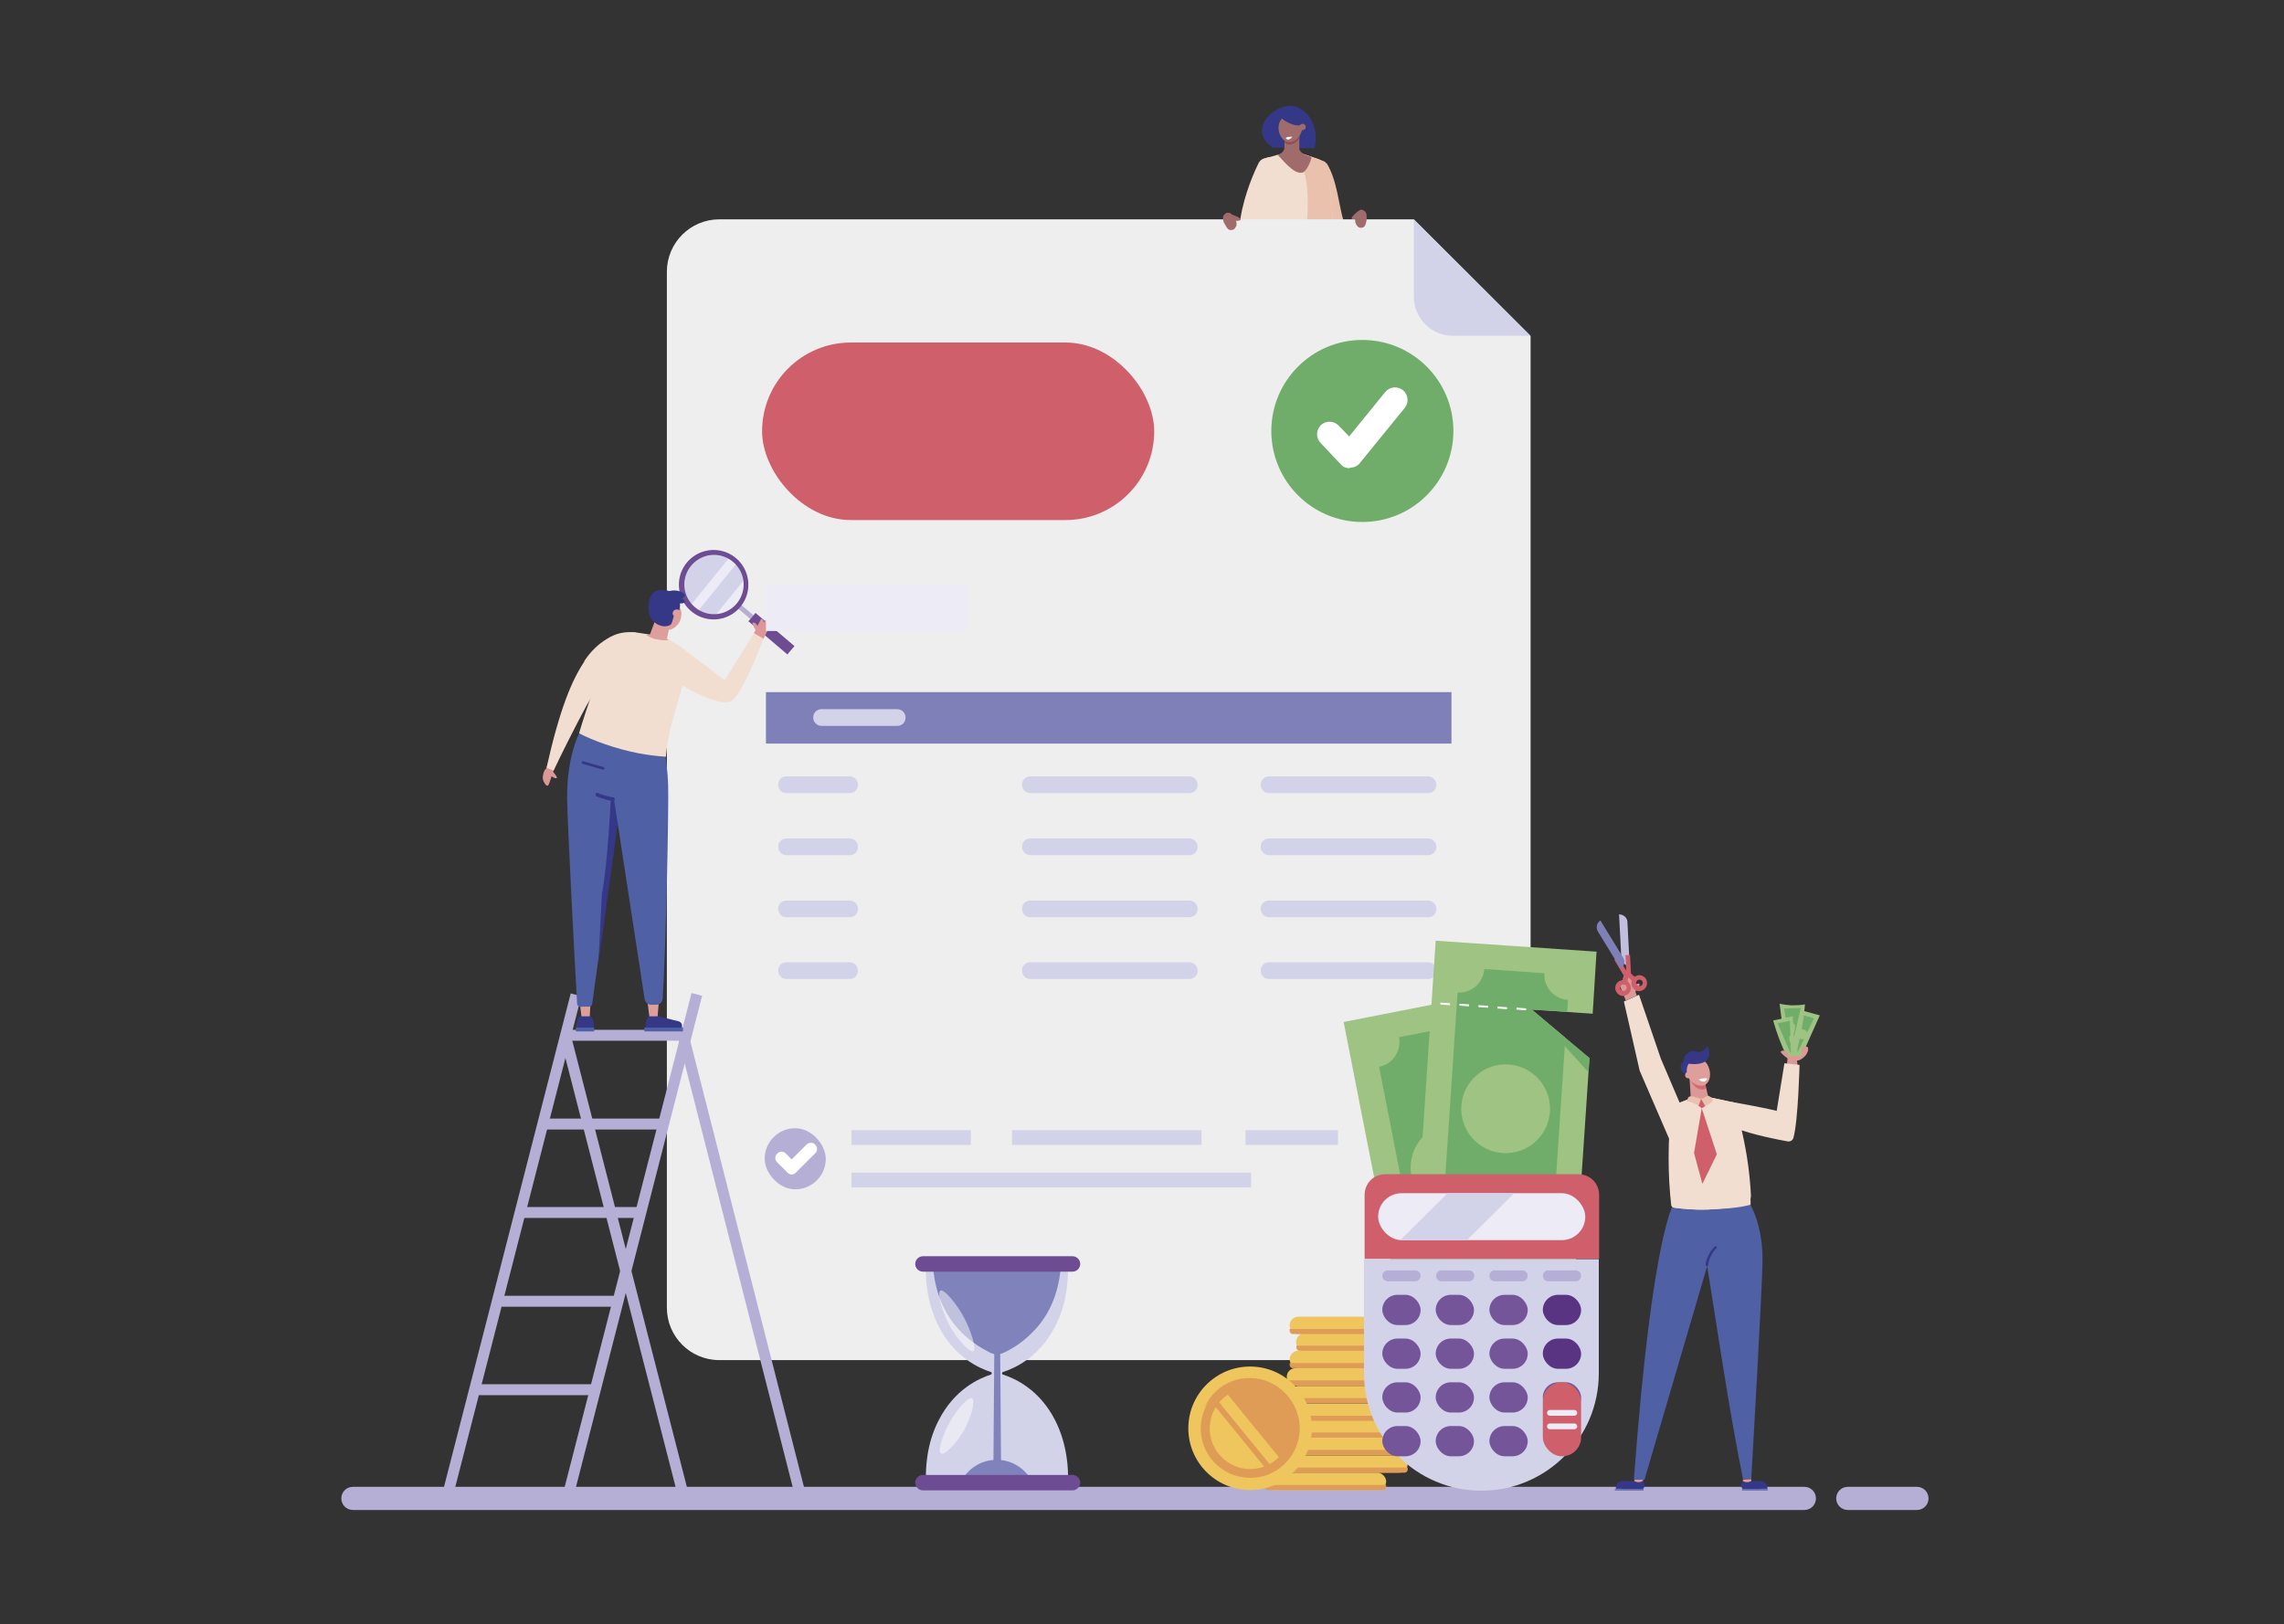 <?xml version="1.0" encoding="UTF-8"?>
<svg id="Capa_1" data-name="Capa 1" xmlns="http://www.w3.org/2000/svg" version="1.1" viewBox="0 0 710 505">
  <rect x="0" y="0" width="710" height="505" fill="#333333" stroke="none"/>
  <defs>
    <style>
      .cls-1 {
        fill: #7f82bb;
      }

      .cls-1, .cls-2, .cls-3, .cls-4, .cls-5, .cls-6, .cls-7, .cls-8, .cls-9, .cls-10, .cls-11, .cls-12, .cls-13, .cls-14, .cls-15, .cls-16, .cls-17, .cls-18, .cls-19, .cls-20, .cls-21, .cls-22, .cls-23, .cls-24, .cls-25, .cls-26, .cls-27, .cls-28 {
        stroke-width: 0px;
      }

      .cls-2 {
        fill: #eee;
      }

      .cls-3 {
        fill: none;
      }

      .cls-4 {
        fill: #de9f9c;
      }

      .cls-5 {
        fill: #df9c56;
      }

      .cls-6 {
        fill: #593483;
      }

      .cls-7 {
        fill: #ce5f6b;
      }

      .cls-8 {
        fill: #343887;
      }

      .cls-9 {
        fill: #d2d2e9;
      }

      .cls-10 {
        fill: #a06b6b;
      }

      .cls-11 {
        fill: #b5afd5;
      }

      .cls-12 {
        fill: #71ad6a;
      }

      .cls-13 {
        fill: #eec65d;
      }

      .cls-14 {
        fill: #914d4e;
      }

      .cls-15 {
        fill: #9fc382;
      }

      .cls-16 {
        fill: #eac1ac;
      }

      .cls-17 {
        fill: #ecebf6;
      }

      .cls-18 {
        fill: #f1ded0;
      }

      .cls-19 {
        fill: #75559a;
      }

      .cls-20 {
        opacity: .5;
      }

      .cls-20, .cls-27 {
        fill: #fff;
      }

      .cls-21 {
        fill: #6d4c93;
      }

      .cls-22 {
        fill: #c1bede;
      }

      .cls-23 {
        fill: #dc9896;
      }

      .cls-24 {
        fill: #d16d6d;
      }

      .cls-25 {
        fill: #4f60a5;
      }

      .cls-26 {
        fill: #302f30;
      }

      .cls-28 {
        fill: #8080b9;
      }
    </style>
  </defs>
  <path class="cls-8" d="M395.6,45.9c-.9-.6-3.1-2.3-3.3-4.8-.4-4.4,5.3-8.9,9.9-8.1,4.3.8,8.1,6.5,6.4,13.1-4.4,0-8.7-.2-13.1-.2Z"/>
  <g>
    <path class="cls-18" d="M394.8,48.8l-1.7.4c-.8.2-1.4.7-1.8,1.4-1.3,2.6-4.4,9.4-5.7,17.3,0,0-2.4,6-3.1,10.1-.2,1.1.5,2.1,1.6,2.4h.1s1.6-2.1,1.6-2.1l5.6-9.3,3.3-20.2Z"/>
    <path class="cls-16" d="M409.5,51.8s.6,13.3,1.9,19.9c0,0-9.5,3.1,8.1,3.8,1.4,0,2.5-1.1,2.5-2.4h0c-5.4-1.6,1-2.5-4.3-4.2-1.5-4.9-2.1-13.2-5.3-18.1l-2.9,1Z"/>
    <path class="cls-18" d="M414,80.2c.5-6.1.5-13.3-.5-21.2-.3-2.2-.6-4.4-1-6.4-.3-1.5-1.4-2.7-2.8-3.2-2.6-.9-5.2-1.7-7.7-2.6l-8.3,2.3c-1,4.5-2,9.6-2.6,15.2-.6,5.4-1,10.3-.9,14.8,2.8.8,6.5,1.5,10.5,1.8,5.3.4,9.8,0,13.3-.7Z"/>
    <path class="cls-16" d="M414,80.2c.5-6.1.5-13.3-.5-21.2-.4-2.9.3-5.9-1.1-8.1,0,0,0,0,0,0-.3-.4-.7-.8-1.2-.9-1.9-.6-3.8-1.3-5.7-1.9-1.3,1-1.7,2.3-.7,4.1,3,5.3,1.4,20.6.3,28.9,3.4,0,6.4-.4,8.9-.8Z"/>
    <path class="cls-10" d="M399.3,45.9v-4.6s4.6-.2,4.6-.2v5.2c.2.9,1.3,1.7,2.2,2l1.6.5c-.2,1.4-1.6,4.7-3,4.9-2.7.4-6-4.1-7.5-5.5h0c1-.3,2-1.2,2.1-2.3Z"/>
    <path class="cls-14" d="M403.9,43.1v-2.1s-4.6.2-4.6.2v3.2c.4.3.8.4,1.3.5,1.3.1,2.5-.7,3.3-1.9Z"/>
    <path class="cls-10" d="M399.2,36.2c-.2.1-1.4,1.1-1.7,2.7-.4,2.2.9,5.1,3.1,5.3,2.1.2,4-2.1,4.2-4.3.1-1.9-1.1-4.2-2.8-4.6-1.3-.2-2.4.6-2.7.8Z"/>
    <path class="cls-8" d="M397,34.5c-.4,1,1.9,2.7,2.2,2.9,2,1.4,5,2.2,5.8,1.1.6-.8-.2-2.4-1.1-3.3-2.1-2.2-6.4-1.9-6.9-.7Z"/>
    <path class="cls-10" d="M405.9,39.6c0-.6-.4-1.1-.9-1.1-.6,0-1.1.4-1.1.9,0,.6.4,1.1.9,1.1s1.1-.4,1.1-.9Z"/>
    <path class="cls-27" d="M399.7,42.9c0,.2.3.4.6.5.5,0,1.1-.3,1.4-.9-1.6,0-2,.3-2,.5Z"/>
  </g>
  <path class="cls-11" d="M561,469.5H109.7c-2,0-3.6-1.6-3.6-3.6s1.6-3.6,3.6-3.6h451.2c2,0,3.6,1.6,3.6,3.6s-1.6,3.6-3.6,3.6Z"/>
  <path class="cls-11" d="M595.9,469.5h-21.5c-2,0-3.6-1.6-3.6-3.6s1.6-3.6,3.6-3.6h21.5c2,0,3.6,1.6,3.6,3.6s-1.6,3.6-3.6,3.6Z"/>
  <g>
    <path class="cls-2" d="M439.5,68.2h-215.9c-9,0-16.3,7.3-16.3,16.3v322.1c0,9,7.3,16.3,16.3,16.3h235.9c9,0,16.3-7.3,16.3-16.3V104.5l-36.3-36.3Z"/>
    <path class="cls-9" d="M439.5,68.2v24.2c.1,6.6,5.5,12,12.1,12h24.2c0,0-36.3-36.2-36.3-36.2Z"/>
  </g>
  <g>
    <path class="cls-10" d="M381.6,66.1c-.9.2-1.6,1.1-1.4,2,0,.5.2,1.1.6,1.7.5.9.8,1.5,1.5,1.7.4.1,1,0,1.4-.3.2-.2.4-.6.6-.9,0,0,0,0,0,0,.2-.4.2-1.9-.9-3.1-.4-.5-1-1.2-1.7-1Z"/>
    <path class="cls-10" d="M382.9,66.7c2.3.8,2.8,1.3,2.8,1.5,0,.4-1.2.7-2,.2-.6-.4-.9-1.1-.8-1.8Z"/>
  </g>
  <g>
    <path class="cls-10" d="M422.2,65.6c-1.9,1.6-2.2,2.2-2,2.4.2.3,1.3.3,1.9-.5.4-.6.4-1.3,0-1.9Z"/>
    <path class="cls-10" d="M422.8,65.2c.9-.1,1.8.5,2,1.5,0,.5.1,1.1,0,1.8-.2,1-.3,1.7-.9,2.1-.4.2-1,.4-1.4.1-.3-.1-.6-.4-.8-.7,0,0,0,0,0,0-.3-.4-.8-1.8-.1-3.2.3-.6.6-1.4,1.3-1.5Z"/>
  </g>
  <g>
    <rect class="cls-11" x="192.3" y="321.3" width="3.4" height="145.5" transform="translate(-91.7 60.5) rotate(-14.4)"/>
    <rect class="cls-11" x="229" y="319.6" width="3.4" height="147.2" transform="translate(-90.1 69.3) rotate(-14.3)"/>
    <g>
      <rect class="cls-11" x="116.4" y="385.1" width="160.5" height="3.4" transform="translate(-226.9 481.2) rotate(-75.6)"/>
      <rect class="cls-11" x="78.8" y="385.1" width="160.5" height="3.4" transform="translate(-255.1 444.9) rotate(-75.6)"/>
      <rect class="cls-11" x="147.4" y="430.4" width="38.1" height="3.4"/>
      <rect class="cls-11" x="154.5" y="402.9" width="37.8" height="3.4"/>
      <rect class="cls-11" x="161.5" y="375.3" width="38.2" height="3.4"/>
      <rect class="cls-11" x="168.6" y="347.8" width="38.2" height="3.4"/>
      <rect class="cls-11" x="175.8" y="320.2" width="36.8" height="3.4"/>
    </g>
  </g>
  <g>
    <g>
      <rect class="cls-11" x="230.7" y="187" width="1.5" height="5.9" transform="translate(-63.2 243.1) rotate(-49.6)"/>
      <circle class="cls-21" cx="221.9" cy="181.8" r="10.8" transform="translate(-24.5 34.8) rotate(-8.5)"/>
      <circle class="cls-17" cx="221.9" cy="181.8" r="9.6" transform="translate(-10.1 350.4) rotate(-75.3)"/>
      <path class="cls-9" d="M212.6,179.3c1.3-5.2,6.6-8.2,11.8-6.9.8.2,1.6.5,2.3,1l-12,14.8c-2.1-2.3-3-5.6-2.1-8.9Z"/>
      <path class="cls-9" d="M231.4,180.2l-9.1,11.2c-.9,0-1.9,0-2.9-.3-.9-.2-1.7-.6-2.5-1l12-14.8c1.3,1.4,2.1,3.1,2.4,5Z"/>
      <path class="cls-21" d="M216.9,173.1c4.8-2.8,10.9-1.2,13.7,3.6s1.2,10.9-3.6,13.7c-4.8,2.8-10.9,1.2-13.7-3.6-2.8-4.8-1.2-10.9,3.6-13.7ZM217.3,173.8c-4.4,2.6-5.9,8.2-3.3,12.6,2.6,4.4,8.2,5.9,12.6,3.3,4.4-2.6,5.9-8.2,3.3-12.6-2.6-4.4-8.2-5.9-12.6-3.3Z"/>
      <rect class="cls-21" x="238.1" y="189" width="3.4" height="15.9" transform="translate(-65.6 252) rotate(-49.6)"/>
    </g>
    <g>
      <path class="cls-23" d="M170.4,237.3l-.5,1.5s-.6.5-.9,1.4c0,.2-.6,1.5,0,2.8.3.6.8,1.4,1.2,1.3.4-.1.7-1.3.7-1.2h0l1.6-4.8-2.1-1Z"/>
      <path class="cls-18" d="M191.7,203.6c-1.6.9-3.6,1-5.5.3-.5-.2-3.5,1.3-4,1-4.5,6.3-8.3,16-12.3,33.8l2.2.9c1.4-3,2.9-6,4.4-9,1.9-3.8,3.8-7.4,5.7-11,3.1-5.4,6.3-10.7,9.4-16.1Z"/>
      <path class="cls-23" d="M171.6,239.6c1.4,1.6,1.6,2.1,1.5,2.3-.2.2-1.2,0-1.6-.6-.3-.5-.2-1.2.1-1.6Z"/>
      <path class="cls-23" d="M234.9,196c-1-1.8-1.1-2.3-.9-2.4.2-.2,1.1.2,1.4.9.2.5,0,1.2-.4,1.5Z"/>
      <polygon class="cls-23" points="237.3 198.7 239.6 194.1 239 193.7 238.3 194.3 238.6 193.2 237.9 192.8 237.4 193.6 237.3 192.8 236.6 192.4 234.3 197 237.3 198.7"/>
      <path class="cls-18" d="M237.3,198.7s-5.7,15.2-9.4,18.9c-3.7,3.7-19.9-6.9-19.9-6.9l3.7-9.5,13.6,10.3,9.1-14.6,2.9,1.7Z"/>
      <polygon class="cls-4" points="180.8 316.4 178.9 301.3 184.2 301.3 183.3 316.4 180.8 316.4"/>
      <path class="cls-7" d="M179.4,318.7c0-.9.4-1.5.6-1.8,0,0,1.7,1,3.5,0,.2.3.7.9.7,1.9,0,.6-.1,1.1-.2,1.4h-4.5c0-.3-.2-.8-.1-1.4Z"/>
      <rect class="cls-25" x="179" y="319.5" width="5.7" height="1.2"/>
      <path class="cls-8" d="M180.4,316h3.2c.3.3,1.1,1.1,1,3.5h-5.3c0-3.1,1.1-3.5,1.1-3.5Z"/>
      <path class="cls-25" d="M180.5,313h2.5c.6,0,1.1-.4,1.1-1l9-65.2-.4-17.9-12.7-.8s-3.9,7.5-3.7,20.3c0,5.5,2.3,50.3,3.1,63.6,0,.6.5,1.1,1.2,1.1Z"/>
      <path class="cls-8" d="M187.4,239.3l-6.3-1.8c-.2,0-.3-.3-.3-.5h0c0-.2.3-.3.5-.3l6.3,1.8c.2,0,.3.3.3.5h0c0,.2-.3.3-.5.3Z"/>
      <path class="cls-8" d="M192.8,249.7v-1.6s-2.9,0-2.9,0c0,0-1,20.9-2.8,29.9l-1.1,21.7,6.9-50Z"/>
      <polygon class="cls-4" points="204.4 316.4 205.6 301.3 200 301.3 201.9 316.4 204.4 316.4"/>
      <rect class="cls-25" x="200.3" y="319.5" width="12" height="1.2"/>
      <path class="cls-8" d="M201.8,316s-1.2.5-1.1,3.5h11.3v-.7c0-.5-.4-1-.9-1.2l-6.4-1.6h-2.9Z"/>
      <path class="cls-25" d="M190.6,246.8l9.8,63.9c.2,1,1,1.7,2,1.7h1.6c1.1,0,1.9-.8,2-1.9,1.1-17.1,1.9-60.4,1.7-66.5-.3-8.2-2.2-16.5-2.2-16.5-2.9.3-13.8.3-16.9,0-.3,3.3.8,9.4.8,13.3,0,3.4.8,3,1.2,6Z"/>
      <path class="cls-18" d="M181.7,205.6c2,1.2,4.1,2.3,6.1,3.5,3-3,6-5.9,9-8.9.3-1.2.6-2.3.9-3.5-1.2-.2-3.1-.3-5.4.3-2.1.6-3.4,1.5-4.5,2.2-1.5,1-4,3-6.2,6.4Z"/>
      <path class="cls-26" d="M177.8,228.5"/>
      <path class="cls-18" d="M180,228c1.3-4.3,2.7-8.7,4.4-13.3,1.9-5.2,5-10,7.1-14.5,1.1-2.5,3.8-4,6.6-3.5,2.7.4,5.4.9,7.9,1l5,3c.9.5,1.5,1.3,2,2.1.5,1,.6,1.9.6,2.8-.1,4.4-4,15.8-5.4,21.8-.4,1.8-.9,4.5-1.2,7.9-2.6-.2-5.5-.5-8.6-1.1-7.1-1.4-14-3.9-18.4-6.2Z"/>
      <path class="cls-8" d="M190.4,249s0,0,0,0c-.7,0-1.8-.3-2.9-.7-.3,0-.6-.2-1-.3-.4-.1-.7-.3-1-.4h-.1c-.3-.2-.4-.5-.2-.8.1-.3.5-.4.7-.2h.2c.3.2.5.4.8.4.3,0,.6.2,1,.3,1,.3,2.1.6,2.7.6.3,0,.5.3.5.6,0,.3-.2.5-.5.5Z"/>
      <path class="cls-4" d="M206.2,198.9l-3.3-1c-.5-.1-1-.2-.9-.5l1.7-4.6,4.6,1.2-.9,4.2c-.1.5-.6.8-1.1.7Z"/>
      <path class="cls-4" d="M203.9,198.7c1.5.4,2.9.5,4,.3l-2-1.2c-1.6,0-3.4-.3-5.2-.5.8.6,1.9,1.1,3.2,1.5Z"/>
      <g>
        <path class="cls-4" d="M210.2,187.3c.2.1,1.4,1.3,1.6,3.1,0,.2.3,2.6-1.6,4.3-.4.3-1.2,1.1-2.3,1.1-2,0-4.1-2.5-4-5,0-2.1,1.6-4.4,3.5-4.5,1.4-.1,2.5.9,2.8,1.2Z"/>
        <path class="cls-8" d="M206.6,184.9c0-.9,2.5-1.7,4.5-1.1.1,0,1.8.6,1.8,1.3,0,.8-1.8,1.7-3.4,1.5-1.4-.1-3-1-2.9-1.7Z"/>
        <path class="cls-8" d="M209.4,186.1c.2-.5,1.7-.6,2.7,0,0,0,.9.6.8,1-.1.5-1.2.7-2.1.4-.8-.3-1.6-1-1.4-1.4Z"/>
        <path class="cls-8" d="M209.7,191l1,.3c.1-.4.2-.8.3-1.1.3-1,.6-2,.2-3.3-.6-1.9-2.5-3.1-4.3-3.4-.5,0-2.2-.4-3.6.7-1.6,1.3-1.7,3.4-1.7,4.5,0,1,0,2.8,1.3,4.3,1.2,1.3,3.3,2.2,5.1,1.5,0,0,0,0,0,0,.5-.2.8-.6.9-1l.7-2.4Z"/>
        <path class="cls-4" d="M209.1,190.7c0-.7.6-1.2,1.3-1.2.7,0,1.3.6,1.3,1.2,0,.7-.6,1.2-1.3,1.2-.7,0-1.3-.6-1.3-1.2Z"/>
      </g>
    </g>
  </g>
  <circle class="cls-12" cx="423.5" cy="134" r="28.3"/>
  <path class="cls-27" d="M419.6,145.6c-1.1,0-2.1-.4-2.8-1.2l-6.3-6.7c-1.5-1.6-1.4-4,.1-5.5,1.6-1.5,4-1.4,5.5.1l3.3,3.4,11.2-13.8c1.4-1.7,3.8-1.9,5.5-.6,1.7,1.4,1.9,3.8.6,5.5l-14,17.2c-.7.9-1.8,1.4-2.9,1.4,0,0-.1,0-.2,0Z"/>
  <g>
    <rect class="cls-9" x="264.7" y="364.6" width="124.2" height="4.6"/>
    <rect class="cls-9" x="387.2" y="351.4" width="28.7" height="4.6"/>
    <rect class="cls-9" x="264.7" y="351.4" width="37.1" height="4.6"/>
    <rect class="cls-9" x="314.6" y="351.4" width="58.9" height="4.6" transform="translate(688.1 707.4) rotate(180)"/>
    <rect class="cls-11" x="237.7" y="350.8" width="19" height="19" rx="9.5" ry="9.5"/>
    <path class="cls-27" d="M246.2,365.2c-.5,0-1-.2-1.4-.6l-3.2-3.2c-.8-.8-.8-2,0-2.7.8-.8,2-.8,2.7,0l1.8,1.8,4.6-4.6c.8-.8,2-.8,2.7,0,.8.8.8,2,0,2.7l-6,6c-.4.4-.9.6-1.4.6Z"/>
  </g>
  <rect class="cls-28" x="238.1" y="215.2" width="213.1" height="16"/>
  <g>
    <line class="cls-27" x1="244.4" y1="244.1" x2="264.1" y2="244.1"/>
    <path class="cls-9" d="M264.1,246.6h-19.6c-1.4,0-2.6-1.1-2.6-2.6s1.1-2.6,2.6-2.6h19.6c1.4,0,2.6,1.1,2.6,2.6s-1.1,2.6-2.6,2.6Z"/>
  </g>
  <g>
    <line class="cls-27" x1="244.4" y1="263.3" x2="264.1" y2="263.3"/>
    <path class="cls-9" d="M264.1,265.9h-19.6c-1.4,0-2.6-1.1-2.6-2.6s1.1-2.6,2.6-2.6h19.6c1.4,0,2.6,1.1,2.6,2.6s-1.1,2.6-2.6,2.6Z"/>
  </g>
  <g>
    <line class="cls-27" x1="244.4" y1="282.6" x2="264.1" y2="282.6"/>
    <path class="cls-9" d="M264.1,285.2h-19.6c-1.4,0-2.6-1.1-2.6-2.6s1.1-2.6,2.6-2.6h19.6c1.4,0,2.6,1.1,2.6,2.6s-1.1,2.6-2.6,2.6Z"/>
  </g>
  <g>
    <line class="cls-27" x1="244.4" y1="301.9" x2="264.1" y2="301.9"/>
    <path class="cls-9" d="M264.1,304.4h-19.6c-1.4,0-2.6-1.1-2.6-2.6s1.1-2.6,2.6-2.6h19.6c1.4,0,2.6,1.1,2.6,2.6s-1.1,2.6-2.6,2.6Z"/>
  </g>
  <g>
    <line class="cls-27" x1="320.2" y1="244.1" x2="369.7" y2="244.1"/>
    <path class="cls-9" d="M369.7,246.6h-49.4c-1.4,0-2.6-1.1-2.6-2.6s1.1-2.6,2.6-2.6h49.4c1.4,0,2.6,1.1,2.6,2.6s-1.1,2.6-2.6,2.6Z"/>
  </g>
  <g>
    <line class="cls-27" x1="320.2" y1="263.3" x2="369.7" y2="263.3"/>
    <path class="cls-9" d="M369.7,265.9h-49.4c-1.4,0-2.6-1.1-2.6-2.6s1.1-2.6,2.6-2.6h49.4c1.4,0,2.6,1.1,2.6,2.6s-1.1,2.6-2.6,2.6Z"/>
  </g>
  <g>
    <line class="cls-27" x1="320.2" y1="282.6" x2="369.7" y2="282.6"/>
    <path class="cls-9" d="M369.7,285.2h-49.4c-1.4,0-2.6-1.1-2.6-2.6s1.1-2.6,2.6-2.6h49.4c1.4,0,2.6,1.1,2.6,2.6s-1.1,2.6-2.6,2.6Z"/>
  </g>
  <g>
    <line class="cls-27" x1="320.2" y1="301.9" x2="369.7" y2="301.9"/>
    <path class="cls-9" d="M369.7,304.4h-49.4c-1.4,0-2.6-1.1-2.6-2.6s1.1-2.6,2.6-2.6h49.4c1.4,0,2.6,1.1,2.6,2.6s-1.1,2.6-2.6,2.6Z"/>
  </g>
  <g>
    <line class="cls-27" x1="394.5" y1="244.1" x2="443.9" y2="244.1"/>
    <path class="cls-9" d="M443.9,246.6h-49.4c-1.4,0-2.6-1.1-2.6-2.6s1.1-2.6,2.6-2.6h49.4c1.4,0,2.6,1.1,2.6,2.6s-1.1,2.6-2.6,2.6Z"/>
  </g>
  <g>
    <line class="cls-27" x1="394.5" y1="263.3" x2="443.9" y2="263.3"/>
    <path class="cls-9" d="M443.9,265.9h-49.4c-1.4,0-2.6-1.1-2.6-2.6s1.1-2.6,2.6-2.6h49.4c1.4,0,2.6,1.1,2.6,2.6s-1.1,2.6-2.6,2.6Z"/>
  </g>
  <g>
    <line class="cls-27" x1="394.5" y1="282.6" x2="443.9" y2="282.6"/>
    <path class="cls-9" d="M443.9,285.2h-49.4c-1.4,0-2.6-1.1-2.6-2.6s1.1-2.6,2.6-2.6h49.4c1.4,0,2.6,1.1,2.6,2.6s-1.1,2.6-2.6,2.6Z"/>
  </g>
  <g>
    <line class="cls-27" x1="394.5" y1="301.9" x2="443.9" y2="301.9"/>
    <path class="cls-9" d="M443.9,304.4h-49.4c-1.4,0-2.6-1.1-2.6-2.6s1.1-2.6,2.6-2.6h49.4c1.4,0,2.6,1.1,2.6,2.6s-1.1,2.6-2.6,2.6Z"/>
  </g>
  <g>
    <line class="cls-27" x1="255.4" y1="223.2" x2="278.9" y2="223.2"/>
    <path class="cls-9" d="M278.9,225.7h-23.5c-1.4,0-2.6-1.1-2.6-2.6s1.1-2.6,2.6-2.6h23.5c1.4,0,2.6,1.1,2.6,2.6s-1.1,2.6-2.6,2.6Z"/>
  </g>
  <rect class="cls-17" x="238.1" y="181.6" width="62.7" height="14.6"/>
  <rect class="cls-7" x="236.9" y="106.5" width="121.9" height="55.2" rx="27.6" ry="27.6"/>
  <g>
    <rect class="cls-15" x="401.4" y="337.9" width="101.9" height="50.1" transform="translate(183 876.7) rotate(-101.1)"/>
    <path class="cls-12" d="M453.3,318.9l-18.4,3.6c.8,4.2-1.9,8.4-6.2,9.2l13.6,69.3c4.2-.8,8.4,1.9,9.2,6.2l18.4-3.6c-.8-4.2,1.9-8.4,6.2-9.2l-13.6-69.3c-4.2.8-8.4-1.9-9.2-6.2Z"/>
    <circle class="cls-15" cx="452.3" cy="363" r="13.8"/>
    <g>
      <g>
        <path class="cls-12" d="M458.9,360.1c.3.4.5.9.6,1.4.2,1.2.1,2.2-.3,3-.4.7-1.1,1.1-2.1,1.4l-.4-1.4c1.1-.4,1.8-.9,1.4-2.7-.4-2-2.1-1.9-2.8-1.8-1,.2-1.9.6-2.2,2.9h0s0,.4,0,.4c-.1,1.4-.5,2.4-1.2,3.1-.7.7-1.5.9-2.2,1.1-1,.2-2,0-2.8-.4-.9-.5-1.5-1.4-1.7-2.6-.2-1.2,0-2.2.4-2.9.5-.7,1.3-1.1,2-1.4l.5,1.4c-1.3.5-1.9,1.1-1.5,2.7.4,2,2.1,1.9,2.8,1.8,1-.2,1.9-.6,2.2-2.9h0s0-.4,0-.4c.1-1.4.5-2.4,1.2-3.1.7-.7,1.5-.9,2.2-1.1,1-.2,2,0,2.8.4.5.3.8.6,1.1,1.1Z"/>
        <path class="cls-12" d="M448.8,368.4c-.8,0-1.6-.2-2.3-.6-1.1-.6-1.8-1.7-2.1-3.2-.3-1.5,0-2.7.6-3.6.7-.9,1.6-1.4,2.4-1.7.5-.2,1,0,1.2.5l.5,1.4c.2.5,0,1-.5,1.2-1,.4-1.2.6-1,1.7.2.8.5,1,.7,1.1.4.1.8,0,1,0,.7-.1,1.3-.3,1.5-2.1,0,0,0,0,0,0v-.4c.2-1.6.7-2.7,1.5-3.6.9-.9,1.9-1.2,2.6-1.3,1.2-.2,2.4,0,3.4.5.6.3,1.1.8,1.4,1.4h0c.3.5.6,1.1.7,1.8.3,1.5.1,2.6-.5,3.6-.5.8-1.4,1.4-2.5,1.8-.2,0-.5,0-.7,0s-.4-.3-.4-.5l-.4-1.4c0-.2,0-.5,0-.7.1-.2.3-.4.5-.4.7-.2,1.1-.3.8-1.7,0-.4-.3-1.4-1.7-1.1-.7.1-1.3.3-1.5,2.1,0,0,0,0,0,0v.4c-.2,1.6-.7,2.7-1.5,3.6-.9.9-1.9,1.2-2.6,1.3-.4,0-.7.1-1.1.1Z"/>
      </g>
      <g>
        <rect class="cls-12" x="458.7" y="360.8" width="1.5" height="1.5" transform="translate(-61.8 96.9) rotate(-11.3)"/>
        <path class="cls-12" d="M458.9,363.2c-.2,0-.3,0-.5-.1-.2-.1-.3-.3-.4-.6l-.3-1.4c0-.5.2-1,.7-1l1.5-.3c.5,0,1,.2,1,.7l.3,1.4c0,.5-.2,1-.7,1l-1.5.3c0,0-.1,0-.2,0Z"/>
      </g>
      <g>
        <rect class="cls-12" x="444.3" y="363.5" width="1.5" height="1.5" transform="translate(-62.6 94.1) rotate(-11.3)"/>
        <path class="cls-12" d="M444.5,366c-.4,0-.8-.3-.9-.7l-.3-1.4c0-.2,0-.5.1-.7.1-.2.3-.3.6-.4l1.5-.3c.5,0,1,.2,1,.7l.3,1.4c0,.2,0,.5-.1.7-.1.2-.3.3-.6.4l-1.5.3c0,0-.1,0-.2,0Z"/>
      </g>
    </g>
  </g>
  <g>
    <polygon class="cls-15" points="476.1 313.9 495.1 315.2 496.3 295.9 446.3 292.5 439.5 394.2 489.5 397.6 494.1 329 476.1 313.9"/>
    <path class="cls-12" d="M476.1,313.9l11.1.7.2-3.7c-4.3-.3-7.6-4-7.3-8.3l-18.7-1.3c-.3,4.3-4,7.6-8.3,7.3l-4.7,70.4c4.3.3,7.6,4,7.3,8.3l18.7,1.3c.3-4.3,4-7.6,8.3-7.3l3.9-58.6-10.5-8.9Z"/>
    <circle class="cls-15" cx="467.9" cy="345" r="13.8" transform="translate(-39.9 62) rotate(-7.3)"/>
    <polygon class="cls-12" points="476.1 313.9 494.1 329 493.8 333.4 476.1 313.9"/>
    <rect class="cls-27" x="472.3" y="312" width=".6" height="3" transform="translate(127.2 763.3) rotate(-86)"/>
    <rect class="cls-27" x="466.4" y="311.6" width=".6" height="3" transform="translate(122.1 757.1) rotate(-86)"/>
    <rect class="cls-27" x="460.5" y="311.2" width=".6" height="3" transform="translate(117 750.8) rotate(-86)"/>
    <rect class="cls-27" x="454.6" y="310.8" width=".6" height="3" transform="translate(111.9 744.5) rotate(-86)"/>
    <rect class="cls-27" x="448.6" y="310.3" width=".6" height="3" transform="translate(106.9 738.2) rotate(-86)"/>
  </g>
  <g>
    <g>
      <polygon class="cls-4" points="508.2 460 508 460.5 509.1 461.6 510.3 461.1 510.7 460.5 510.8 460 508.2 460"/>
      <polygon class="cls-4" points="541.8 460 541.8 460.5 542.3 461.4 543.8 461.2 544.3 461 544.4 460.5 544.4 459.9 541.8 460"/>
      <path class="cls-25" d="M520.6,373.7s-6.9,8-12.7,86.4h3.3s21.1-71.9,21.1-71.9v-14.5h-11.7Z"/>
      <path class="cls-25" d="M540.1,369.2s7.8,6.1,7.8,22.6c0,7.4-3.5,68-3.5,68h-2.6c-4.6-23-7.8-45.7-11.6-69.2-.5,0-3.3-.3-3.8-.8-1-1.2,0-3.4,0-4.3,0-3.8-.1-12.4.1-15.6,3,.3,10.7-.5,13.6-.8Z"/>
      <path class="cls-8" d="M541.8,460.5s-1.3,1.2,0,2.5h5.5v-2.5h-2.9s-1.3.8-2.6,0Z"/>
      <path class="cls-8" d="M547.3,460.5h0c1.2,0,2.1,1,2.1,2.1v.3h-4.3v-.3c0-1.2,1-2.1,2.1-2.1Z"/>
      <rect class="cls-25" x="541.5" y="463" width="8" height=".4"/>
      <path class="cls-8" d="M510.7,460.5s1.3,1.2,0,2.5h-6.5l.2-2.5h3.6s1.3.8,2.6,0Z"/>
      <rect class="cls-25" x="502" y="463" width="8.9" height=".4" transform="translate(1012.9 926.4) rotate(180)"/>
      <path class="cls-8" d="M504.4,460.5c-1.2,0-2.1,1-2.1,2.1v.3h2.1v-2.5Z"/>
      <path class="cls-8" d="M530.9,393.6h-.7c0-.2.1-3.6,3.1-6.2l.5.5c-2.7,2.4-2.8,5.6-2.8,5.6Z"/>
      <path class="cls-8" d="M524.2,334c-1.5-.5-2.1-2.1-1.6-3.1.6-1.3,2.8-1.3,3.3-.6.5.6,0,2.2-1.7,3.7Z"/>
      <path class="cls-23" d="M555.5,330.8l.3-2.8s1.7-1.9,3.8-1.7c2.1.2,1.8,3.1-1,3.5l.2,1.4-3.3-.4Z"/>
      <path class="cls-15" d="M557.1,327.9l2.8.8,5.8-13-7-1.9h0c-1,4.6-1.5,9.2-1.6,13.9v.2Z"/>
      <polygon class="cls-12" points="558.7 327 558.9 327 563.9 316.6 559.6 315.4 558.7 327"/>
      <path class="cls-15" d="M559.4,321.3c.2-.8.5-1.5,1.3-1.2.8.2,1.3,1.1,1.1,1.9-.2.8-1.1,1.3-1.9,1.1s-.7-.9-.5-1.7Z"/>
      <path class="cls-15" d="M558.3,327.4h-3.1c0,0-2-15.3-2-15.3,1,.2,2.2.4,3.7.5,1.6,0,3.1-.1,4.2-.3-.2,2.3-.5,4.8-1,7.5-.5,2.8-1.1,5.4-1.8,7.6Z"/>
      <polygon class="cls-12" points="556.9 325.9 556.7 325.9 554.6 313.6 559.8 313.4 556.9 325.9"/>
      <path class="cls-15" d="M558,319.8c0-.9,0-1.7-1-1.7s-1.7.7-1.7,1.6c0,.9.7,1.7,1.6,1.7s1-.7,1-1.6Z"/>
      <path class="cls-15" d="M555.6,328.7l2.4-.5-.7-12.2-6.1,1.3h0c1.1,3.9,2.5,7.7,4.3,11.3v.2Z"/>
      <polygon class="cls-12" points="556.5 327.3 556.7 327.3 556.4 317.4 552.6 318.2 556.5 327.3"/>
      <path class="cls-15" d="M556.3,323.2c-.1-.6-.2-1.1.4-1.2.6-.1,1.2.3,1.3.9.1.6-.3,1.2-.9,1.3-.6.1-.8-.4-.9-1Z"/>
      <path class="cls-23" d="M555.8,329.2c-2-1.5-2.3-2-2.2-2.3.2-.3,1.3-.4,2,.4.5.5.5,1.3.2,1.9Z"/>
      <path class="cls-23" d="M562,325.6s-3.1-1.6-1.6,3.4c0,0,2.1-1.5,1.6-3.4Z"/>
      <path class="cls-18" d="M542.4,374.3c1.1-.3,1.9-1.3,1.9-2.5-.3-6-1.1-12.7-2.8-20-.7-3.1-1.6-6-2.4-8.7,0-.2-.3-.4-.5-.4-3.5-.7-7-1.5-10.4-2.2l-8.3,3.3c-.6,4.8-1,10.2-1,16.1,0,5.4.3,10.3.8,14.7,0,.4.4.8.8.9,2.9.4,6.3.7,10.1.6,4.6-.2,8.6-.8,11.8-1.7Z"/>
      <path class="cls-18" d="M544.2,374.4c0-6.4-1.4-14.5-3.3-22.6-.8-3.2-1.9-6.4-2.9-9.2-3.6-.8-6.4-1.4-10-2.1l-8.3,3.3c-.6,4.8-1,10.2-1,16.1,0,5.4.3,10.3.8,14.7,0,.5.4.8.8.9,2.9.4,6.3.7,10.1.6,5.5-.2,10.1-.5,13.7-1.5Z"/>
      <polygon class="cls-7" points="529 344.6 526.6 358.5 529.2 368.1 533.7 358.9 529 344.6"/>
      <polygon class="cls-23" points="525.2 334.8 525.6 341.6 528.6 342.9 531 341 529.4 334 525.2 334.8"/>
      <path class="cls-24" d="M529.8,334.1l-4.4.9v.4c.5,1.9,2.4,3.7,4.2,3.3.3,0,.5-.2.7-.3l-.6-4.3Z"/>
      <path class="cls-4" d="M528.6,329.3c1.5.4,2.2,1.7,2.4,2.2.9,1.8.9,4.8-1,5.8-1.7.9-4.3-.5-5.2-2.4-.7-1.4-.7-3.5.6-4.7.8-.7,2-1.1,3.1-.8Z"/>
      <path class="cls-4" d="M523.9,334.7c-.2-.5,0-1.1.5-1.3.5-.2,1.1,0,1.3.5.2.5,0,1.1-.5,1.3-.5.2-1.1,0-1.3-.5Z"/>
      <path class="cls-16" d="M532.1,341.4c-.4-.3-.8-.7-1.2-.7-.3,0-.4.2-.9.5-.4.2-.8.3-1.1.4,0,.2,0,.7.2,1.3.3.6.7.9.9,1,.4-.1.9-.4,1.5-.8.5-.3.8-.7,1-1-.1-.2-.3-.4-.5-.6Z"/>
      <path class="cls-16" d="M524.7,341.4c.2-.3.4-.4.6-.5.2,0,.4,0,.7,0,.3,0,.6.1.8.2.9.2,1.9.5,2.1.6,0,.3-.2.7-.4,1.2-.2.4-.4.7-.5,1-.4-.3-1-.7-1.8-1-.7-.3-1.4-.5-1.9-.5,0-.2.2-.5.4-.8Z"/>
      <polygon class="cls-7" points="528.8 341.7 528 343.8 529 344.6 530.1 343.9 528.8 341.7"/>
      <polygon class="cls-18" points="523 344.9 516.3 329.2 509.5 309.3 504.8 311.4 509.7 332.9 519 354.4 523 344.9"/>
      <polygon class="cls-23" points="505.4 311.1 503.5 306.4 504.6 305.9 504.8 306.1 504.5 304.2 505 302.9 505.9 305.5 505.6 302.9 506.5 302.7 508.8 309.6 505.4 311.1"/>
      <path class="cls-18" d="M537.6,342.5s10.3,1.8,14.7,2.9l2.4-14.8,4.7.5s-.4,17.3-1.9,22.7c-.2.7-.9,1.2-1.7,1.1-2.9-.5-10.4-1.9-16.9-4.3l-1.3-8.1Z"/>
      <path class="cls-8" d="M528.8,327c-1.2.3-1.8-.4-3-.2-1.5.4-2.7,2.1-2.4,3.1.3.7,1.4.8,2.1.9.3,0,4.5.6,5.6-2,.6-1.5,0-3-.3-3.5-.4.6-1.1,1.4-2.1,1.6Z"/>
      <path class="cls-27" d="M530.7,335.4c0,.2-.3.6-.7.8-.6.3-1.4,0-1.9-.6,2-.5,2.5-.4,2.6-.2Z"/>
      <path class="cls-23" d="M508.3,308.4c1.4-1.8,1.5-2.4,1.3-2.5-.2-.2-1.2,0-1.6.8-.3.6-.2,1.3.3,1.7Z"/>
    </g>
    <g>
      <polygon class="cls-7" points="505.7 305.8 504.3 305.4 504.8 303.4 501.8 298.4 503 297.7 506.4 303.2 505.7 305.8"/>
      <path class="cls-22" d="M506.6,300.3l-.7-13.6c0-1.4-1.3-2.4-2.6-2.4h0l.7,13.6c0,1.4,1.3,2.4,2.6,2.4h0Z"/>
      <polygon class="cls-7" points="507.9 305.4 505.6 303.4 505.3 297 506.7 296.9 507 302.7 508.8 304.3 507.9 305.4"/>
      <path class="cls-7" d="M509.6,308.2c-1.3,0-2.4-1.1-2.5-2.4,0-.7.2-1.3.7-1.8.5-.5,1.1-.7,1.7-.8,1.4,0,2.5,1.1,2.5,2.4,0,.7-.2,1.3-.7,1.8-.5.5-1.1.7-1.7.8,0,0,0,0,0,0ZM509.6,304.6h0c-.3,0-.5.1-.7.3s-.3.5-.3.7c0,.6.5,1,1.1,1,.3,0,.5-.1.7-.3.2-.2.3-.5.3-.7,0-.6-.5-1-1.1-1Z"/>
      <path class="cls-7" d="M504.6,309.7c-1.3,0-2.4-1.1-2.5-2.4,0-.7.2-1.3.7-1.8.5-.5,1.1-.7,1.7-.8,0,0,0,0,0,0,1.3,0,2.4,1.1,2.5,2.4,0,.7-.2,1.3-.7,1.8-.5.5-1.1.7-1.7.8,0,0,0,0,0,0ZM504.6,306.1h0c-.3,0-.5.1-.7.3-.2.2-.3.5-.3.7,0,.6.5,1,1.1,1h0c.3,0,.5-.1.7-.3s.3-.5.3-.7c0-.6-.5-1-1.1-1Z"/>
      <path class="cls-28" d="M503.8,301.2l-7.1-11.6c-.7-1.2-.3-2.7.8-3.4h0l7.1,11.6c.7,1.2.3,2.7-.8,3.4h0Z"/>
    </g>
  </g>
  <g>
    <g>
      <rect class="cls-13" x="393" y="457.9" width="37.8" height="5.4" rx="2.7" ry="2.7" transform="translate(823.9 921.2) rotate(-180)"/>
      <path class="cls-5" d="M429.8,463.3h-35.7c-.6,0-1-.5-1-1v-.6h37.8v.6c0,.6-.5,1-1,1Z"/>
    </g>
    <g>
      <rect class="cls-13" x="399.8" y="452.4" width="37.8" height="5.4" rx="2.7" ry="2.7" transform="translate(837.4 910.3) rotate(180)"/>
      <path class="cls-5" d="M436.5,457.9h-35.7c-.6,0-1-.5-1-1v-.6h37.8v.6c0,.6-.5,1-1,1Z"/>
    </g>
    <g>
      <rect class="cls-13" x="399.8" y="447" width="37.8" height="5.4" rx="2.7" ry="2.7" transform="translate(837.4 899.4) rotate(180)"/>
      <path class="cls-5" d="M436.5,452.4h-35.7c-.6,0-1-.5-1-1v-.6h37.8v.6c0,.6-.5,1-1,1Z"/>
    </g>
    <g>
      <rect class="cls-13" x="401.9" y="441.6" width="37.8" height="5.4" rx="2.7" ry="2.7" transform="translate(841.6 888.6) rotate(180)"/>
      <path class="cls-5" d="M438.7,447h-35.7c-.6,0-1-.5-1-1v-.6h37.8v.6c0,.6-.5,1-1,1Z"/>
    </g>
    <g>
      <rect class="cls-13" x="399.8" y="436.4" width="37.8" height="5.4" rx="2.7" ry="2.7" transform="translate(837.4 878.2) rotate(180)"/>
      <path class="cls-5" d="M436.5,441.8h-35.7c-.6,0-1-.5-1-1v-.6h37.8v.6c0,.6-.5,1-1,1Z"/>
    </g>
  </g>
  <g>
    <g>
      <rect class="cls-13" x="400.8" y="430.8" width="37.8" height="5.4" rx="2.7" ry="2.7" transform="translate(839.5 867.1) rotate(-180)"/>
      <path class="cls-5" d="M437.6,436.3h-35.7c-.6,0-1-.5-1-1v-.6h37.8v.6c0,.6-.5,1-1,1Z"/>
    </g>
    <g>
      <rect class="cls-13" x="400" y="425.4" width="37.8" height="5.4" rx="2.7" ry="2.7" transform="translate(837.8 856.2) rotate(180)"/>
      <path class="cls-5" d="M436.7,430.8h-35.7c-.6,0-1-.5-1-1v-.6h37.8v.6c0,.6-.5,1-1,1Z"/>
    </g>
    <g>
      <rect class="cls-13" x="400.8" y="420" width="37.8" height="5.4" rx="2.7" ry="2.7" transform="translate(839.5 845.4) rotate(-180)"/>
      <path class="cls-5" d="M437.6,425.4h-35.7c-.6,0-1-.5-1-1v-.6h37.8v.6c0,.6-.5,1-1,1Z"/>
    </g>
    <g>
      <rect class="cls-13" x="403" y="414.5" width="37.8" height="5.4" rx="2.7" ry="2.7" transform="translate(843.7 834.5) rotate(180)"/>
      <path class="cls-5" d="M439.7,420h-35.7c-.6,0-1-.5-1-1v-.6h37.8v.6c0,.6-.5,1-1,1Z"/>
    </g>
    <g>
      <rect class="cls-13" x="400.8" y="409.3" width="37.8" height="5.4" rx="2.7" ry="2.7" transform="translate(839.5 824.1) rotate(180)"/>
      <path class="cls-5" d="M437.6,414.8h-35.7c-.6,0-1-.5-1-1v-.6h37.8v.6c0,.6-.5,1-1,1Z"/>
    </g>
  </g>
  <g>
    <circle class="cls-13" cx="388.6" cy="444.1" r="19.2"/>
    <circle class="cls-5" cx="388.6" cy="444.1" r="15.3" transform="translate(-174.7 620.1) rotate(-66.2)"/>
    <polygon class="cls-13" points="370.2 443.6 376.1 435.3 395.1 458.6 384.7 461.3 370.2 443.6"/>
    <rect class="cls-13" x="386.6" y="429.1" width="3.6" height="30.1" transform="translate(970 543.3) rotate(140.8)"/>
    <path class="cls-5" d="M382.4,458.2c-3.8-1.7-6.6-4.7-8.1-8.5-3.1-7.9.9-16.8,8.8-19.9,7.9-3.1,16.8.9,19.9,8.8,3.1,7.9-.9,16.8-8.8,19.9-1.8.7-3.7,1-5.6,1s-4.2-.4-6.2-1.3ZM384.1,432.4c-6.5,2.5-9.7,9.8-7.2,16.3h0c1.2,3.1,3.6,5.6,6.7,7,3.1,1.4,6.5,1.4,9.6.2,6.5-2.5,9.7-9.8,7.2-16.3-1.9-5-6.7-8.1-11.8-8.1s-3,.3-4.5.9Z"/>
  </g>
  <g>
    <path class="cls-9" d="M424.1,391.5h72.9v35.5c0,20.1-16.3,36.5-36.5,36.5h0c-20.1,0-36.5-16.3-36.5-36.5v-35.5h0Z"/>
    <path class="cls-7" d="M490.6,365.1h-60c-3.6,0-6.4,2.9-6.4,6.4v19.9h72.9v-19.9c0-3.6-2.9-6.4-6.4-6.4Z"/>
    <rect class="cls-17" x="428.4" y="371" width="64.4" height="14.6" rx="7.3" ry="7.3"/>
    <polygon class="cls-9" points="435.3 385.6 456 385.6 470.7 371 450 371 435.3 385.6"/>
    <g>
      <rect class="cls-19" x="429.7" y="402.6" width="11.9" height="9.4" rx="4.7" ry="4.7"/>
      <path class="cls-11" d="M439.9,398.4h-8.5c-.9,0-1.7-.7-1.7-1.7h0c0-.9.7-1.7,1.7-1.7h8.5c.9,0,1.7.7,1.7,1.7h0c0,.9-.7,1.7-1.7,1.7Z"/>
      <path class="cls-11" d="M456.6,398.4h-8.5c-.9,0-1.7-.7-1.7-1.7h0c0-.9.7-1.7,1.7-1.7h8.5c.9,0,1.7.7,1.7,1.7h0c0,.9-.7,1.7-1.7,1.7Z"/>
      <path class="cls-11" d="M473.2,398.4h-8.5c-.9,0-1.7-.7-1.7-1.7h0c0-.9.7-1.7,1.7-1.7h8.5c.9,0,1.7.7,1.7,1.7h0c0,.9-.7,1.7-1.7,1.7Z"/>
      <path class="cls-11" d="M489.8,398.4h-8.5c-.9,0-1.7-.7-1.7-1.7h0c0-.9.7-1.7,1.7-1.7h8.5c.9,0,1.7.7,1.7,1.7h0c0,.9-.7,1.7-1.7,1.7Z"/>
      <rect class="cls-19" x="429.7" y="416.2" width="11.9" height="9.4" rx="4.7" ry="4.7"/>
      <rect class="cls-19" x="429.7" y="429.8" width="11.9" height="9.4" rx="4.7" ry="4.7"/>
      <rect class="cls-19" x="429.7" y="443.4" width="11.9" height="9.4" rx="4.7" ry="4.7"/>
      <g>
        <rect class="cls-19" x="446.3" y="402.6" width="11.9" height="9.4" rx="4.7" ry="4.7"/>
        <rect class="cls-19" x="446.3" y="416.2" width="11.9" height="9.4" rx="4.7" ry="4.7"/>
        <rect class="cls-19" x="446.3" y="429.8" width="11.9" height="9.4" rx="4.7" ry="4.7"/>
        <rect class="cls-19" x="446.3" y="443.4" width="11.9" height="9.4" rx="4.7" ry="4.7"/>
      </g>
      <g>
        <rect class="cls-19" x="463" y="402.6" width="11.9" height="9.4" rx="4.7" ry="4.7"/>
        <rect class="cls-19" x="463" y="416.2" width="11.9" height="9.4" rx="4.7" ry="4.7"/>
        <rect class="cls-19" x="463" y="429.8" width="11.9" height="9.4" rx="4.7" ry="4.7"/>
        <rect class="cls-19" x="463" y="443.4" width="11.9" height="9.4" rx="4.7" ry="4.7"/>
      </g>
      <g>
        <rect class="cls-6" x="479.6" y="402.6" width="11.9" height="9.4" rx="4.7" ry="4.7"/>
        <rect class="cls-6" x="479.6" y="416.2" width="11.9" height="9.4" rx="4.7" ry="4.7"/>
        <rect class="cls-19" x="479.6" y="429.8" width="11.9" height="9.4" rx="4.7" ry="4.7"/>
        <rect class="cls-7" x="479.6" y="429.8" width="11.9" height="23" rx="5.9" ry="5.9"/>
      </g>
    </g>
    <path class="cls-17" d="M489.4,440.2h-7.6c-.5,0-.9-.4-.9-.9s.4-.9.9-.9h7.6c.5,0,.9.4.9.9s-.4.9-.9.9Z"/>
    <path class="cls-17" d="M489.4,444.4h-7.6c-.5,0-.9-.4-.9-.9s.4-.9.9-.9h7.6c.5,0,.9.4.9.9s-.4.9-.9.9Z"/>
  </g>
  <g>
    <path class="cls-9" d="M308,426.6c-3.7-1.2-11.3-4.6-16.2-14.2-3.9-7.7-4.1-15.4-4-18.6h44.2c0,3.2,0,10.9-4,18.6-4.9,9.6-12.5,13-16.2,14.2-.4.1-.4.7,0,.8,3.7,1.2,11.3,4.6,16.2,14.2,3.9,7.7,4.1,15.5,4,18.7h-44.2c0-3.2,0-11,4-18.7,4.9-9.6,12.5-13,16.2-14.2.4-.1.4-.7,0-.8Z"/>
    <path class="cls-3" d="M310.7,426.9c2,.8,5.1,2.3,8.1,5.3-1.8-1.3-3.6-2.2-5.2-2.8-1.2-.5-2.2-1.4-2.8-2.5Z"/>
    <path class="cls-1" d="M290,393.8c.4,3.4,1.2,13,9.2,20.8,3,2.9,6.1,4.7,8.6,6,.7.3,1.4.5,2.1.5h0c.7,0,1.5-.2,2.1-.5,2.6-1.2,5.7-3.1,8.6-6,8-7.7,8.8-17.3,9.2-20.8h-39.9Z"/>
    <path class="cls-1" d="M309.8,453.9c4.9,0,9.2,2.9,11.1,7h-22.2c1.9-4.1,6.2-7,11.1-7Z"/>
    <polygon class="cls-1" points="308.8 456.9 311.2 456.9 310.9 418.4 309.1 418.4 308.8 456.9"/>
    <path class="cls-20" d="M292.5,451.9c-1.1-.6.5-5.4,2.2-8.7,2.3-4.5,6.3-9.1,7.5-8.4,1.1.6-.3,5.9-2.5,9.9-2.3,4-6.1,7.9-7.1,7.3Z"/>
    <path class="cls-20" d="M302.6,420.1c1-.7-.7-6-2.5-9.6-2.5-5-6.7-9.9-7.8-9.2-1.1.7.5,6.5,2.9,10.9,2.4,4.4,6.4,8.6,7.5,7.9Z"/>
    <path class="cls-21" d="M333.4,390.6h-46.5c-1.3,0-2.4,1.1-2.4,2.4h0c0,1.3,1.1,2.4,2.4,2.4h46.5c1.3,0,2.4-1.1,2.4-2.4h0c0-1.3-1.1-2.4-2.4-2.4Z"/>
    <path class="cls-21" d="M333.4,458.6h-46.5c-1.3,0-2.4,1.1-2.4,2.4h0c0,1.3,1.1,2.4,2.4,2.4h46.5c1.3,0,2.4-1.1,2.4-2.4h0c0-1.3-1.1-2.4-2.4-2.4Z"/>
  </g>
</svg>